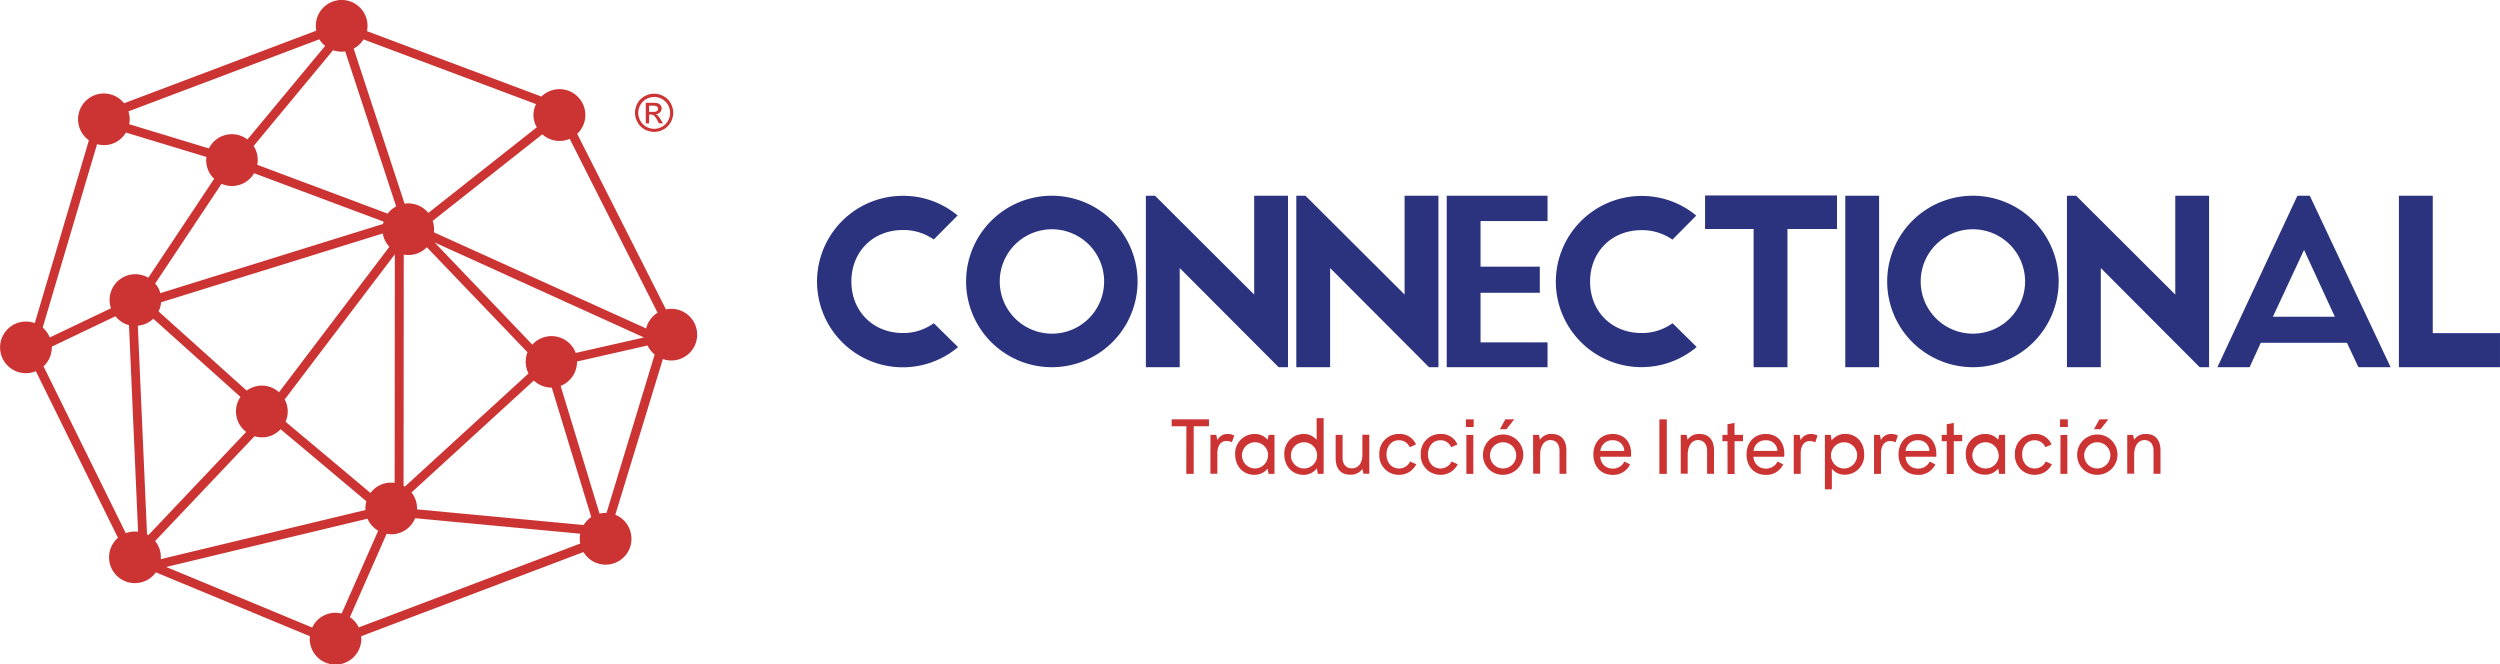 <svg xmlns="http://www.w3.org/2000/svg" width="269.19mm" height="71.55mm" viewBox="0 0 763.05 202.82"><defs><style>.cls-1{fill:#c33;}.cls-2{fill:#2b337f;}</style></defs><g id="Capa_2" data-name="Capa 2"><g id="Layer_1" data-name="Layer 1"><path class="cls-1" d="M362.11,130.1h-4.5V128H369v2.11h-4.66v14.53h-2.26Z"></path><path class="cls-1" d="M369.46,132.74h1.78l.32,1.6a3.44,3.44,0,0,1,3.23-1.88,4.36,4.36,0,0,1,1.92.47L376,135a3.54,3.54,0,0,0-1.68-.41c-1.55,0-2.76,1.24-2.76,3.81v6.2h-2.12Z"></path><path class="cls-1" d="M377,138.69a5.92,5.92,0,0,1,5.9-6.23,5,5,0,0,1,4,1.78l.31-1.5H389v11.89h-1.81l-.31-1.59a5,5,0,0,1-4,1.88C379.26,144.92,377,142.16,377,138.69Zm10.06,0a4,4,0,1,0-4,4.3A4,4,0,0,0,387,138.69Z"></path><path class="cls-1" d="M392,138.69a5.91,5.91,0,0,1,5.92-6.23,5,5,0,0,1,3.95,1.81v-6.64H404v17h-1.78l-.28-1.69a5.1,5.1,0,0,1-4,2C394.25,144.92,392,142.16,392,138.69Zm10,0a4,4,0,1,0-3.94,4.3A4,4,0,0,0,402,138.69Z"></path><path class="cls-1" d="M407.67,139.81v-7.07h2.12v7c0,2.12,1.21,3.21,2.85,3.21,1.83,0,3.19-1.45,3.19-4.16v-6.09h2.11v11.89h-1.78l-.33-1.47a4.2,4.2,0,0,1-3.64,1.76C409.08,144.92,407.67,142.9,407.67,139.81Z"></path><path class="cls-1" d="M421,138.69a5.9,5.9,0,0,1,6-6.23,5.32,5.32,0,0,1,5.18,3.19l-1.9.85a3.49,3.49,0,0,0-3.36-2.12c-2.16,0-3.73,1.79-3.73,4.31s1.57,4.3,3.81,4.3a3.67,3.67,0,0,0,3.4-2.14l1.87.86a5.75,5.75,0,0,1-5.27,3.21A5.9,5.9,0,0,1,421,138.69Z"></path><path class="cls-1" d="M433.65,138.69a5.91,5.91,0,0,1,6-6.23,5.3,5.3,0,0,1,5.18,3.19l-1.9.85a3.47,3.47,0,0,0-3.35-2.12c-2.16,0-3.73,1.79-3.73,4.31s1.57,4.3,3.8,4.3a3.66,3.66,0,0,0,3.4-2.14l1.88.86a5.77,5.77,0,0,1-5.28,3.21A5.91,5.91,0,0,1,433.65,138.69Z"></path><path class="cls-1" d="M447.43,128h2.37v2.33h-2.37Zm.14,4.75h2.12v11.89h-2.12Z"></path><path class="cls-1" d="M452.64,138.69a6.15,6.15,0,1,1,6.13,6.23A6,6,0,0,1,452.64,138.69Zm10.13,0a4,4,0,1,0-4,4.3A4,4,0,0,0,462.77,138.69ZM459.46,128h2.71l-2.37,3h-2Z"></path><path class="cls-1" d="M467.93,132.74h1.79l.31,1.48a4.08,4.08,0,0,1,3.61-1.76c3,0,4.45,2,4.45,5v7.15H476v-7c0-2.12-1.14-3.29-2.78-3.29s-3.14,1.38-3.14,4.62v5.63h-2.12Z"></path><path class="cls-1" d="M486.33,138.69c0-3.47,2.21-6.23,5.89-6.23s5.64,2.64,5.64,6c0,.28,0,.66-.05.95h-9.37a3.69,3.69,0,0,0,3.88,3.61,3.78,3.78,0,0,0,3.47-2.14l1.74.86a5.67,5.67,0,0,1-5.31,3.21C488.47,144.92,486.33,142.21,486.33,138.69Zm9.44-1.05a3.35,3.35,0,0,0-3.52-3.26,3.59,3.59,0,0,0-3.78,3.26Z"></path><path class="cls-1" d="M506.48,128h2.26v16.64h-2.26Z"></path><path class="cls-1" d="M513,132.74h1.78l.31,1.48a4.11,4.11,0,0,1,3.62-1.76c3,0,4.44,2,4.44,5v7.15h-2.11v-7c0-2.12-1.14-3.29-2.78-3.29s-3.14,1.38-3.14,4.62v5.63H513Z"></path><path class="cls-1" d="M527.27,134.67h-1.55v-1.93h1.55v-3.25l2.14-.41v3.66H532v1.93h-2.57v10h-2.14Z"></path><path class="cls-1" d="M533.08,138.69c0-3.47,2.21-6.23,5.89-6.23s5.64,2.64,5.64,6c0,.28,0,.66-.05.95h-9.37a3.69,3.69,0,0,0,3.88,3.61,3.78,3.78,0,0,0,3.47-2.14l1.74.86a5.67,5.67,0,0,1-5.31,3.21C535.22,144.92,533.08,142.21,533.08,138.69Zm9.44-1.05a3.35,3.35,0,0,0-3.52-3.26,3.59,3.59,0,0,0-3.78,3.26Z"></path><path class="cls-1" d="M547.49,132.74h1.79l.31,1.6a3.44,3.44,0,0,1,3.23-1.88,4.45,4.45,0,0,1,1.93.47l-.69,2.1a3.61,3.61,0,0,0-1.69-.41c-1.55,0-2.76,1.24-2.76,3.81v6.2h-2.12Z"></path><path class="cls-1" d="M557,132.74h1.79l.26,1.69a5.32,5.32,0,0,1,4.11-2c3.62,0,5.83,2.76,5.83,6.23a5.91,5.91,0,0,1-5.92,6.23,4.87,4.87,0,0,1-3.95-1.83v6.3H557Zm9.85,5.95a4,4,0,1,0-4,4.3A4,4,0,0,0,566.81,138.69Z"></path><path class="cls-1" d="M572,132.74h1.79l.31,1.6a3.44,3.44,0,0,1,3.23-1.88,4.45,4.45,0,0,1,1.93.47l-.69,2.1a3.61,3.61,0,0,0-1.69-.41c-1.55,0-2.76,1.24-2.76,3.81v6.2H572Z"></path><path class="cls-1" d="M579.47,138.69c0-3.47,2.21-6.23,5.9-6.23s5.63,2.64,5.63,6c0,.28,0,.66,0,.95h-9.37a3.68,3.68,0,0,0,3.87,3.61,3.81,3.81,0,0,0,3.48-2.14l1.73.86a5.65,5.65,0,0,1-5.3,3.21C581.61,144.92,579.47,142.21,579.47,138.69Zm9.44-1.05a3.33,3.33,0,0,0-3.52-3.26,3.6,3.6,0,0,0-3.78,3.26Z"></path><path class="cls-1" d="M594.2,134.67h-1.55v-1.93h1.55v-3.25l2.14-.41v3.66h2.57v1.93h-2.57v10H594.2Z"></path><path class="cls-1" d="M600,138.69a5.91,5.91,0,0,1,5.89-6.23,5,5,0,0,1,4,1.78l.31-1.5H612v11.89h-1.8L609.9,143a5,5,0,0,1-4,1.88C602.29,144.92,600,142.16,600,138.69Zm10,0a4,4,0,1,0-3.94,4.3A4,4,0,0,0,610.06,138.69Z"></path><path class="cls-1" d="M615,138.69a5.91,5.91,0,0,1,6-6.23,5.3,5.3,0,0,1,5.18,3.19l-1.9.85a3.47,3.47,0,0,0-3.35-2.12c-2.16,0-3.73,1.79-3.73,4.31s1.57,4.3,3.8,4.3a3.66,3.66,0,0,0,3.4-2.14l1.88.86a5.77,5.77,0,0,1-5.28,3.21A5.91,5.91,0,0,1,615,138.69Z"></path><path class="cls-1" d="M628.77,128h2.38v2.33h-2.38Zm.14,4.75H631v11.89h-2.12Z"></path><path class="cls-1" d="M634,138.69a6.15,6.15,0,1,1,6.14,6.23A6,6,0,0,1,634,138.69Zm10.13,0a4,4,0,1,0-4,4.3A4,4,0,0,0,644.11,138.69ZM640.8,128h2.72l-2.38,3h-2Z"></path><path class="cls-1" d="M649.28,132.74h1.78l.31,1.48a4.08,4.08,0,0,1,3.61-1.76c3,0,4.45,2,4.45,5v7.15h-2.12v-7c0-2.12-1.14-3.29-2.78-3.29s-3.14,1.38-3.14,4.62v5.63h-2.11Z"></path><path class="cls-1" d="M192.18,161.56a7.84,7.84,0,0,0-4.38-4.44l14.52-47.53a7.81,7.81,0,0,0,5.39-.08,7.88,7.88,0,0,0-4.45-15.07L176.17,40.85a7.89,7.89,0,0,0-8.27-13.1,7.78,7.78,0,0,0-2.66,1.72L112,9.51a7.89,7.89,0,1,0-15.47-.15L37.86,31.52a7.87,7.87,0,1,0-10.73,11.3L10.61,98.63a7.88,7.88,0,1,0,.15,14.74,1.4,1.4,0,0,0,.17-.09L36,164.15a7.88,7.88,0,1,0,11.57,10.54l47,19.5a7.87,7.87,0,1,0,15.66,0l67.85-25.69a7.88,7.88,0,0,0,14.11-6.9ZM196.55,103l-20.85,4.73a.32.32,0,0,1,0-.09,7.89,7.89,0,0,0-10.22-4.51,7.73,7.73,0,0,0-3,2.07L132.65,74Zm-157.38-69,58.29-22A7.68,7.68,0,0,0,99.24,14L75.52,42.57A7.82,7.82,0,0,0,63.76,45.3L39.43,37.91A7.7,7.7,0,0,0,39.17,33.94Zm67.6,154.43L118,162.93a7.79,7.79,0,0,0,8.69-4.76l50.41,4.73a7.87,7.87,0,0,0,0,3l-67.61,25.6A7.78,7.78,0,0,0,106.77,188.37ZM161.3,114l-37.74,34.53c-.12-.08-.26-.15-.39-.22l.06-70.6a7.94,7.94,0,0,0,4.24-.39,7.66,7.66,0,0,0,2.79-1.87L161,107.53a7.87,7.87,0,0,0,0,5.77A6.38,6.38,0,0,0,161.3,114ZM49.16,92.26l67.67-21a8.34,8.34,0,0,0,.43,1.57,7.77,7.77,0,0,0,1.58,2.5l-33.69,44.4a7.73,7.73,0,0,0-9.85-.5L48.39,95.06A7.79,7.79,0,0,0,49.16,92.26Zm63.92,58.21L87.16,128.73a7.88,7.88,0,0,0,.12-6c-.11-.28-.27-.53-.4-.8l33.63-44.32-.06,69.79a7.71,7.71,0,0,0-7.37,3.07Zm-1.54,5.2-62.49,15a7.51,7.51,0,0,0-1.72-5.52l30.34-32a7.88,7.88,0,0,0,5.11-.18A7.78,7.78,0,0,0,85.63,131l26.2,22A8,8,0,0,0,111.54,155.67ZM44.87,163.1,42.06,99.4a7.28,7.28,0,0,0,2.12-.47,7.7,7.7,0,0,0,2.6-1.65l26.61,23.87a7.84,7.84,0,0,0,1.74,10.68l-29.84,31.5Zm22.74-107a7.82,7.82,0,0,0,9.94-3.23L117.1,67.66a6.77,6.77,0,0,0-.2.7l-68,21.12a7.17,7.17,0,0,0-.21-.76,7.63,7.63,0,0,0-1.33-2.18ZM120.91,63a7.81,7.81,0,0,0-2.59,2.2L78.52,50.3a7.86,7.86,0,0,0-.38-4.3,8.11,8.11,0,0,0-.73-1.44l24.24-29.24a7.88,7.88,0,0,0,3.71.38Zm47.49,55.29,12.06,39.53a7.79,7.79,0,0,0-2.32,2.43l-50.87-4.78a7.75,7.75,0,0,0-.52-3.16,8.11,8.11,0,0,0-1.16-2l37.34-34.16A7.91,7.91,0,0,0,168.4,118.31ZM95.28,191.54,50.73,173.05l61.43-14.73a7.85,7.85,0,0,0,3.27,3.66l-11.15,25.29a7.82,7.82,0,0,0-9,4.27Zm-82-79.73a7.89,7.89,0,0,0,2.52-6l19.43-9.28a7.8,7.8,0,0,0,4.13,2.71l2.78,63.06a7.61,7.61,0,0,0-3.75.45h0ZM29.62,44a7.92,7.92,0,0,0,4.94-.23,7.82,7.82,0,0,0,3.88-3.31L63,47.91a7.69,7.69,0,0,0,.44,3.8,7.91,7.91,0,0,0,1.93,2.85L45.26,84.77a7.85,7.85,0,0,0-11.39,9.32L15.19,103a7.81,7.81,0,0,0-2.17-3Zm134-12.22a7.33,7.33,0,0,0,.22,7.07L130.72,65a7.89,7.89,0,0,0-7.24-2.85L107.94,14.83a7.81,7.81,0,0,0,3-2.8Zm10.25,10.57L200.7,95.45a7.87,7.87,0,0,0-3.49,4.8L132.42,70.9a7.75,7.75,0,0,0-.36-3.49L165.52,41a7.88,7.88,0,0,0,8.09,1.5Zm11.26,114.19a7.81,7.81,0,0,0-2.14.24l-11.88-39,0,0a7.87,7.87,0,0,0,5-7.44l21.55-4.89a7.9,7.9,0,0,0,2.15,2.77Z"></path><path class="cls-1" d="M199.66,28.6a5.86,5.86,0,0,1,2.86.76,5.31,5.31,0,0,1,2.18,2.15,5.85,5.85,0,0,1,0,5.82,5.51,5.51,0,0,1-2.15,2.16,5.91,5.91,0,0,1-5.8,0,5.6,5.6,0,0,1-2.16-2.16,5.85,5.85,0,0,1,0-5.82,5.43,5.43,0,0,1,2.18-2.15A5.93,5.93,0,0,1,199.66,28.6Zm0,1a4.94,4.94,0,0,0-2.39.63,4.57,4.57,0,0,0-1.82,1.8,4.86,4.86,0,0,0,0,4.84,4.58,4.58,0,0,0,1.8,1.8,4.83,4.83,0,0,0,4.84,0,4.49,4.49,0,0,0,1.79-1.8,4.86,4.86,0,0,0,0-4.84A4.44,4.44,0,0,0,202,30.2,4.93,4.93,0,0,0,199.66,29.57Zm-2.56,8.08V31.38h2.16a5.13,5.13,0,0,1,1.6.18,1.5,1.5,0,0,1,.78.6,1.6,1.6,0,0,1,.3.92,1.7,1.7,0,0,1-.49,1.2,1.94,1.94,0,0,1-1.3.57,1.71,1.71,0,0,1,.53.33,7.17,7.17,0,0,1,.92,1.24l.77,1.23h-1.24l-.55-1a5.24,5.24,0,0,0-1.06-1.46,1.35,1.35,0,0,0-.81-.21h-.6v2.66Zm1-3.53h1.23a1.93,1.93,0,0,0,1.2-.26.83.83,0,0,0,.32-.69.84.84,0,0,0-.15-.5.89.89,0,0,0-.43-.33,3.19,3.19,0,0,0-1-.11h-1.16Z"></path><path class="cls-2" d="M259.86,85.91c0-9.1,6.61-15.7,15.7-15.7A16.07,16.07,0,0,1,285,73.1l7.28-7.33a25.83,25.83,0,0,0-16.71-6,26.17,26.17,0,1,0,16.85,46.17L285,98.65a15.87,15.87,0,0,1-9.47,3C266.47,101.61,259.86,95,259.86,85.91Z"></path><path class="cls-2" d="M321,59.74A26.17,26.17,0,1,0,347.21,86,26.2,26.2,0,0,0,321,59.74Zm0,42.1A15.93,15.93,0,1,1,337,85.91,15.91,15.91,0,0,1,321,101.84Z"></path><polygon class="cls-2" points="349.74 59.74 349.74 112.08 360.07 112.08 360.07 81.81 390.26 112.08 393.12 112.08 393.12 59.74 382.8 59.74 382.8 89.91 352.54 59.74 349.74 59.74"></polygon><polygon class="cls-2" points="395.66 59.74 395.66 112.08 405.98 112.08 405.98 81.81 436.17 112.08 439.04 112.08 439.04 59.74 428.71 59.74 428.71 89.91 398.45 59.74 395.66 59.74"></polygon><polygon class="cls-2" points="451.89 67.47 472.34 67.47 472.34 59.74 441.57 59.74 441.57 112.08 472.34 112.08 472.34 104.5 451.89 104.5 451.89 89.36 469.98 89.36 469.98 81.39 451.89 81.39 451.89 67.47"></polygon><path class="cls-2" d="M474.87,85.91a26.15,26.15,0,0,0,43,20l-7.37-7.26a15.9,15.9,0,0,1-9.47,3c-9.1,0-15.7-6.6-15.7-15.7s6.6-15.7,15.7-15.7a16.09,16.09,0,0,1,9.43,2.89l7.28-7.33a25.87,25.87,0,0,0-16.71-6A26.2,26.2,0,0,0,474.87,85.91Z"></path><polygon class="cls-2" points="535.24 112.08 545.57 112.08 545.57 69.9 560.69 69.9 560.69 59.66 520.42 59.66 520.42 69.9 535.24 69.9 535.24 112.08"></polygon><rect class="cls-2" x="563.22" y="59.74" width="10.32" height="52.34"></rect><path class="cls-2" d="M602.17,59.74A26.17,26.17,0,1,0,628.35,86,26.19,26.19,0,0,0,602.17,59.74Zm0,42.1A15.93,15.93,0,1,1,618.1,85.91,15.91,15.91,0,0,1,602.17,101.84Z"></path><polygon class="cls-2" points="663.94 59.74 663.94 89.91 633.68 59.74 630.88 59.74 630.88 112.08 641.21 112.08 641.21 81.81 671.39 112.08 674.26 112.08 674.26 59.74 663.94 59.74"></polygon><path class="cls-2" d="M701.22,59.74,676.8,112.08h9.83l3.41-7.45h26.3l3.5,7.45h9.83L705,59.74Zm-7.48,36.93,9.51-20.39,9.39,20.39Z"></path><polygon class="cls-2" points="763.05 101.68 742.53 101.68 742.53 59.74 732.2 59.74 732.2 112.08 763.05 112.08 763.05 101.68"></polygon></g></g></svg>